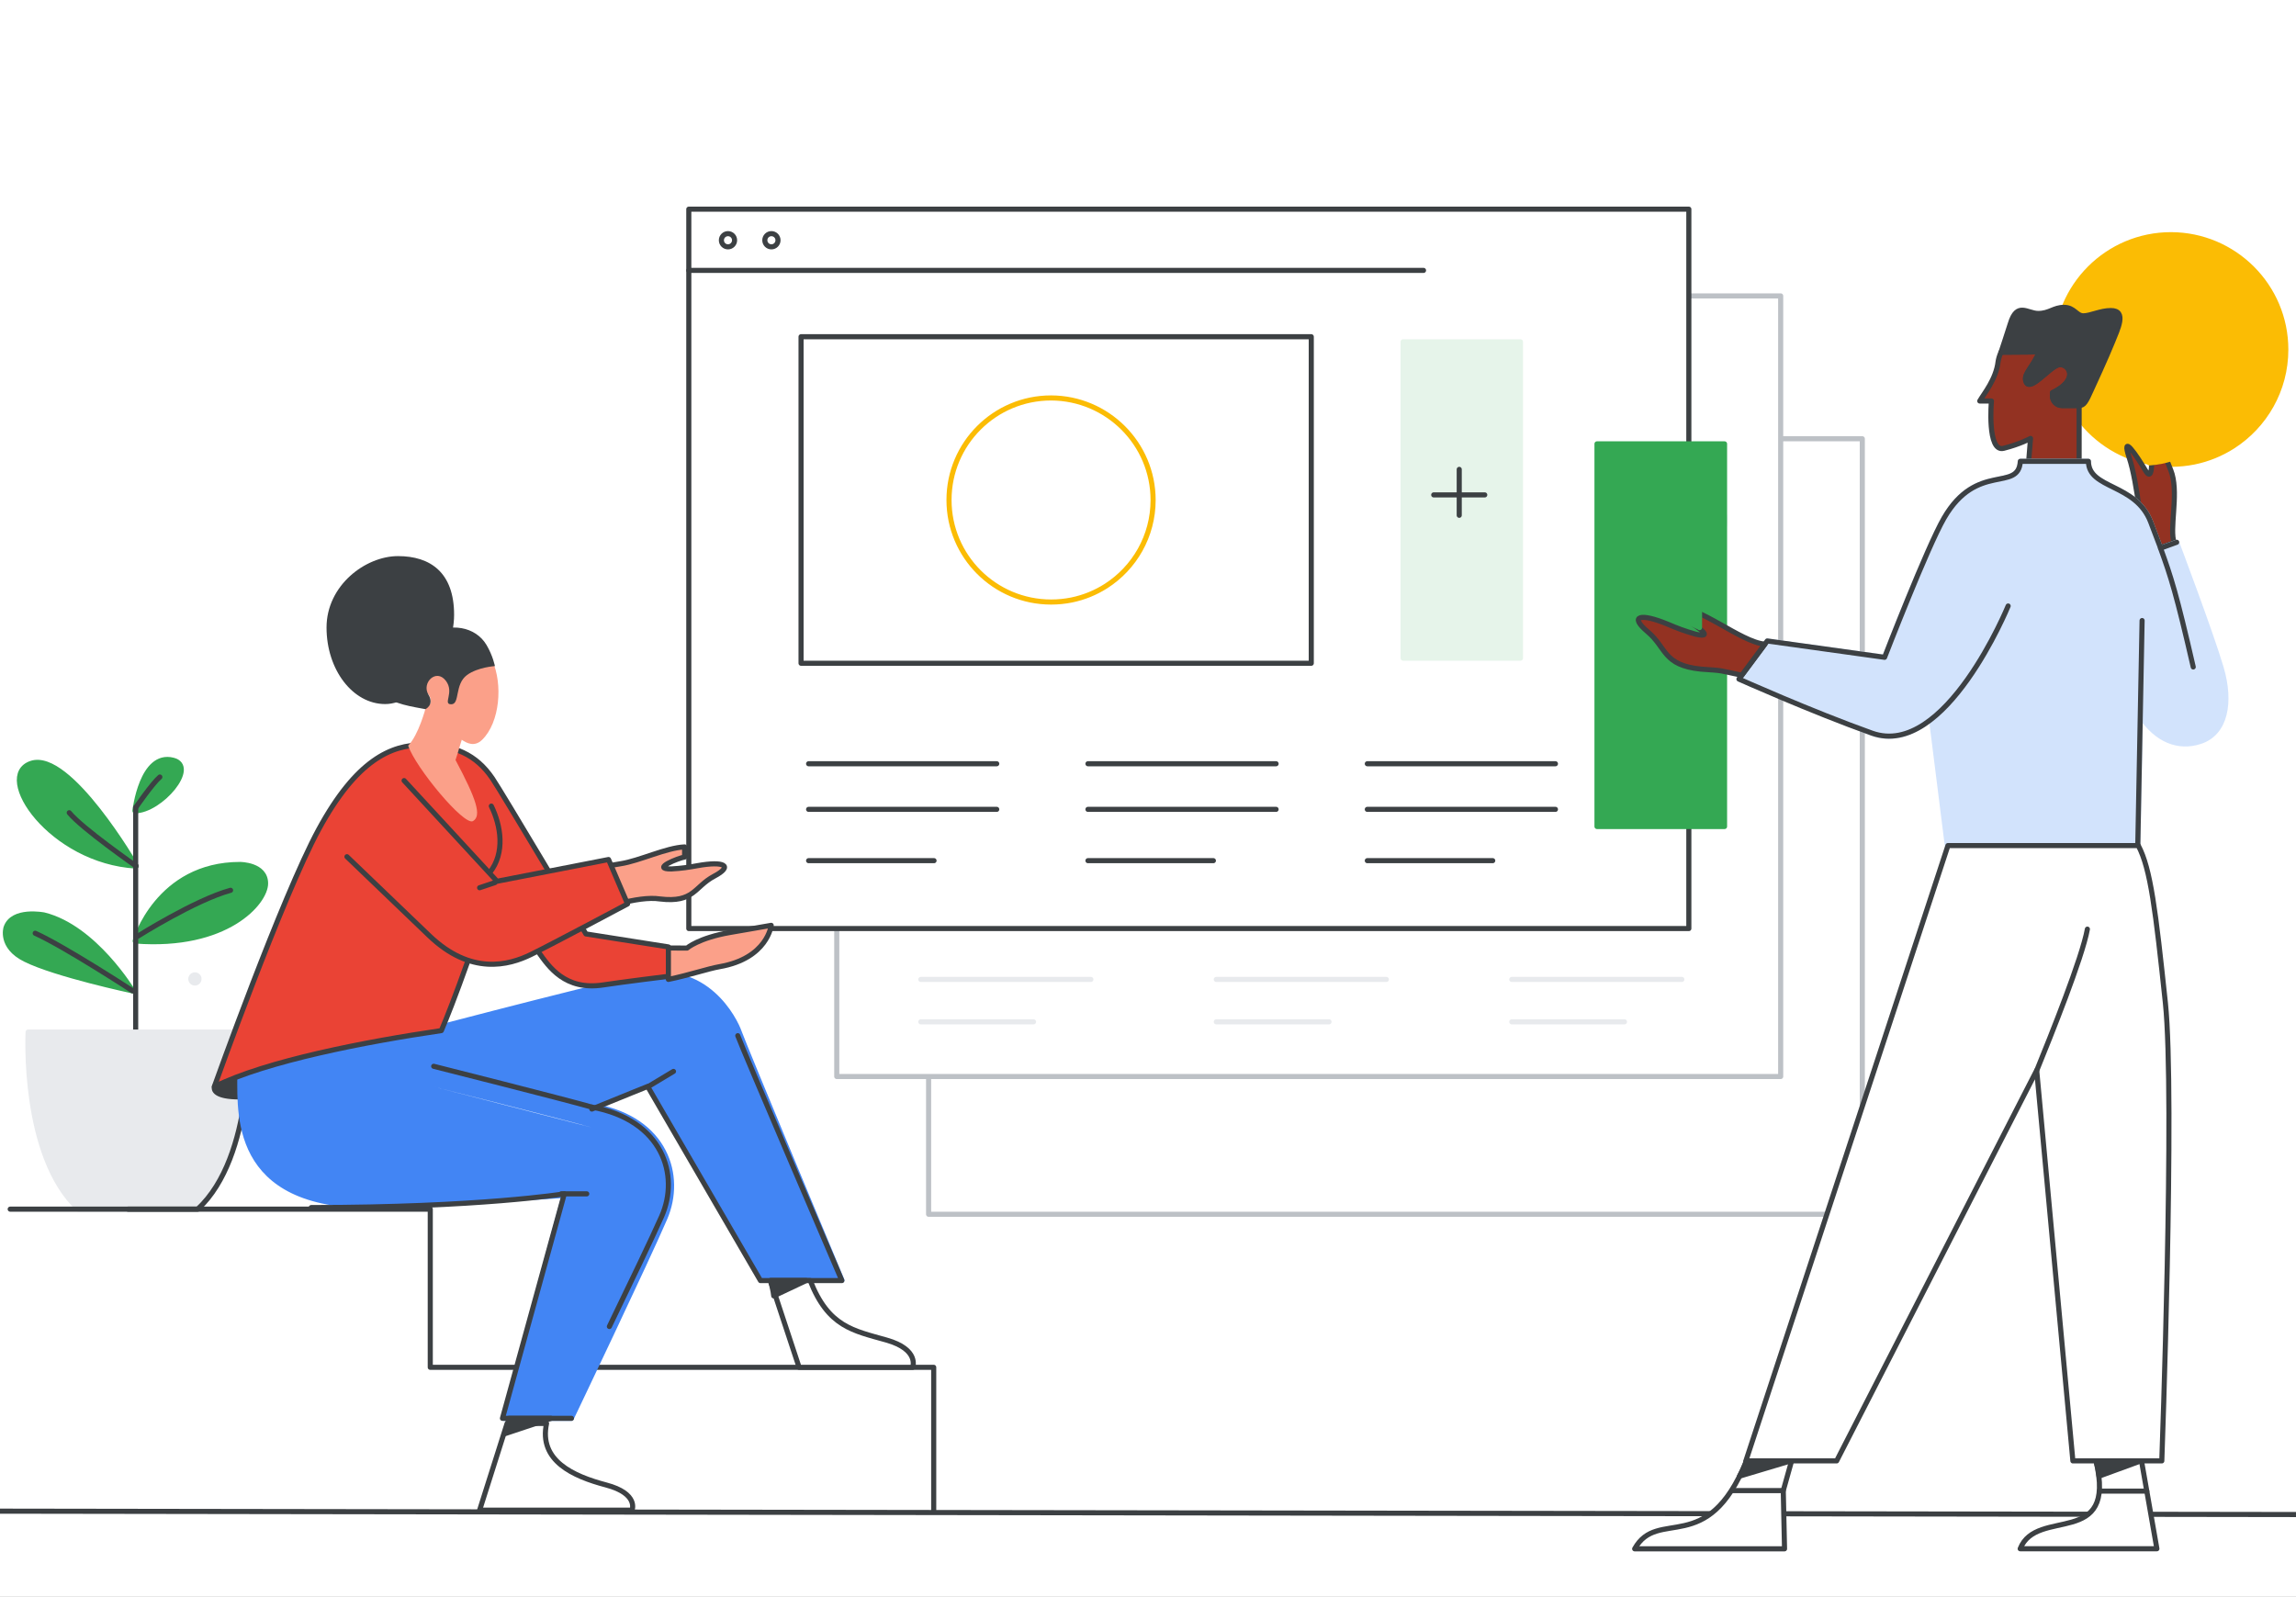 <svg width="450" height="313" viewBox="0 0 450 313" fill="none" xmlns="http://www.w3.org/2000/svg">
    <rect x="0" y="0" width="450" height="313" fill="#333333" stroke="none"/>
    <g id="cheat-sheets-hero" clip-path="url(#clip0_392_34300)">
        <rect width="450" height="313" fill="white"/>
        <g id="Optimization Score 100 - B (1) 1">
            <path id="Vector"
                  d="M38.2 192.68C38.642 192.68 39 192.322 39 191.88C39 191.438 38.642 191.08 38.2 191.08C37.758 191.08 37.4 191.438 37.4 191.88C37.4 192.322 37.758 192.68 38.2 192.68Z"
                  fill="#E8EAED" stroke="#E8EAED" stroke-linecap="round" stroke-linejoin="round"/>
            <path id="Vector_2"
                  d="M26 194.22C26 194.22 18.56 181.82 8.64 179.34C8.64 179.34 2.43 178.1 1.19 181.82C1.19 181.82 -0.05 185.54 4.92 188.02C10.86 191 26 194.22 26 194.22Z"
                  fill="#34A853" stroke="#34A853" stroke-linecap="round" stroke-linejoin="round"/>
            <path id="Vector_3"
                  d="M26.51 184.44C26.51 184.44 30.93 169.44 47.05 169.44C47.05 169.44 52.05 169.44 52.05 173.16C52.05 176.88 44.41 185.81 26.51 184.44Z"
                  fill="#34A853" stroke="#34A853" stroke-linecap="round" stroke-linejoin="round"/>
            <path id="Vector_4"
                  d="M26.67 169.75C26.67 169.75 13.57 147.14 6.13 149.62C-1.31 152.1 10 168.79 26.67 169.75Z"
                  fill="#34A853" stroke="#34A853" stroke-linecap="round" stroke-linejoin="round"/>
            <path id="Vector_5"
                  d="M26.45 158.92C26.45 158.92 27.76 147.46 33.9 149C38.86 150.23 31.42 158.92 26.45 158.92Z"
                  fill="#34A853" stroke="#34A853" stroke-linecap="round" stroke-linejoin="round"/>
            <path id="Vector_6" d="M26 194.22C26 194.22 12.78 185.59 6.9 182.92L26 194.22Z"
                  fill="white"/>
            <path id="Vector_7" d="M26 194.22C26 194.22 12.78 185.59 6.9 182.92" stroke="#3C4043"
                  stroke-linecap="round" stroke-linejoin="round"/>
            <path id="Vector_8" d="M26.67 169.75C26.67 169.75 16 162.31 13.57 159.3L26.67 169.75Z"
                  fill="white"/>
            <path id="Vector_9" d="M26.67 169.75C26.67 169.75 16 162.31 13.57 159.3" stroke="#3C4043"
                  stroke-linecap="round" stroke-linejoin="round"/>
            <path id="Vector_10" d="M27 183.5C27 183.5 38.23 176.41 45.19 174.5" stroke="#3C4043" stroke-linecap="round"
                  stroke-linejoin="round"/>
            <path id="Vector_11" d="M26.59 158.3C26.59 158.3 29.86 153.55 31.33 152.3L26.59 158.3Z"
                  fill="white"/>
            <path id="Vector_12" d="M26.59 158.3C26.59 158.3 29.86 153.55 31.33 152.3" stroke="#3C4043"
                  stroke-linecap="round" stroke-linejoin="round"/>
            <path id="Vector_13" d="M26.59 207.29V158.3" stroke="#3C4043" stroke-linecap="round"
                  stroke-linejoin="round"/>
            <path id="Vector_14"
                  d="M48.67 202.29H5.51C5.51 202.29 4.23 226.63 15.43 237H38.75C50 226.63 48.67 202.29 48.67 202.29Z"
                  fill="#E8EAED" stroke="#E8EAED" stroke-linecap="round" stroke-linejoin="round"/>
            <path id="Vector_15" d="M25.11 237H38.75C49.95 226.62 48.67 202.28 48.67 202.28" stroke="#3C4043"
                  stroke-linecap="round" stroke-linejoin="round"/>
        </g>
        <path id="baseline copy" d="M0 298.353L450 299.014" stroke="white" stroke-linecap="round"/>
        <path id="baseline" d="M0 296.194L450 296.856" stroke="#3C4043" stroke-linecap="round"/>
        <path id="Vector_16" d="M182 86H365V198.896V238H182V86Z" fill="white" stroke="#BDC1C6" stroke-miterlimit="10"
              stroke-linecap="round" stroke-linejoin="round"/>
        <path id="Vector_17" d="M164 58H349V211H302.086H260.527H164V58Z" fill="white" stroke="#BDC1C6"
              stroke-miterlimit="10" stroke-linecap="round" stroke-linejoin="round"/>
        <g id="Group 2228">
            <path id="Vector_18" d="M180.472 191.973H213.803" stroke="#E8EAED" stroke-miterlimit="10"
                  stroke-linecap="round" stroke-linejoin="round"/>
            <path id="Vector_19" d="M180.472 200.285H202.564" stroke="#E8EAED" stroke-miterlimit="10"
                  stroke-linecap="round" stroke-linejoin="round"/>
        </g>
        <g id="Group 2229">
            <path id="Vector_20" d="M238.384 191.973H271.715" stroke="#E8EAED" stroke-miterlimit="10"
                  stroke-linecap="round" stroke-linejoin="round"/>
            <path id="Vector_21" d="M238.384 200.285H260.477" stroke="#E8EAED" stroke-miterlimit="10"
                  stroke-linecap="round" stroke-linejoin="round"/>
        </g>
        <g id="Group 2230">
            <path id="Vector_22" d="M296.298 191.973H329.629" stroke="#E8EAED" stroke-miterlimit="10"
                  stroke-linecap="round" stroke-linejoin="round"/>
            <path id="Vector_23" d="M296.298 200.285H318.39" stroke="#E8EAED" stroke-miterlimit="10"
                  stroke-linecap="round" stroke-linejoin="round"/>
        </g>
        <path id="Vector_24"
              d="M334.611 106H330V98H334.611C336.489 98 338 99.617 338 101.596V102.404C338.013 104.383 336.489 106 334.611 106Z"
              stroke="#E8EAED" stroke-miterlimit="10" stroke-linecap="round" stroke-linejoin="round"/>
        <path id="Vector_25"
              d="M334.611 133H330V126H334.611C336.489 126 338 127.415 338 129.146V129.854C338.013 131.598 336.489 133 334.611 133Z"
              stroke="#E8EAED" stroke-miterlimit="10" stroke-linecap="round" stroke-linejoin="round"/>
        <path id="Vector_26" d="M135 41H331V182H135V154.112V41Z" fill="white" stroke="#3C4043" stroke-miterlimit="10"
              stroke-linecap="round" stroke-linejoin="round"/>
        <path id="Vector_27" d="M135 53H279" stroke="#3C4043" stroke-miterlimit="10" stroke-linecap="round"
              stroke-linejoin="round"/>
        <g id="Group 2225">
            <path id="Vector_28" d="M158.481 149.699H195.354" stroke="#3C4043" stroke-miterlimit="10"
                  stroke-linecap="round" stroke-linejoin="round"/>
            <path id="Vector_29" d="M158.481 158.638H195.354" stroke="#3C4043" stroke-miterlimit="10"
                  stroke-linecap="round" stroke-linejoin="round"/>
            <path id="Vector_30" d="M158.481 168.694H183.063" stroke="#3C4043" stroke-miterlimit="10"
                  stroke-linecap="round" stroke-linejoin="round"/>
        </g>
        <g id="Group 2226">
            <path id="Vector_31" d="M213.232 149.699H250.105" stroke="#3C4043" stroke-miterlimit="10"
                  stroke-linecap="round" stroke-linejoin="round"/>
            <path id="Vector_32" d="M213.232 158.638H250.105" stroke="#3C4043" stroke-miterlimit="10"
                  stroke-linecap="round" stroke-linejoin="round"/>
            <path id="Vector_33" d="M213.232 168.694H237.814" stroke="#3C4043" stroke-miterlimit="10"
                  stroke-linecap="round" stroke-linejoin="round"/>
        </g>
        <g id="Group 2227">
            <path id="Vector_34" d="M267.983 149.699H304.856" stroke="#3C4043" stroke-miterlimit="10"
                  stroke-linecap="round" stroke-linejoin="round"/>
            <path id="Vector_35" d="M267.983 158.638H304.856" stroke="#3C4043" stroke-miterlimit="10"
                  stroke-linecap="round" stroke-linejoin="round"/>
            <path id="Vector_36" d="M267.983 168.694H292.565" stroke="#3C4043" stroke-miterlimit="10"
                  stroke-linecap="round" stroke-linejoin="round"/>
        </g>
        <path id="Vector_37" d="M298 67H275V129H298V67Z" fill="#E6F4EA" stroke="#E6F4EA" stroke-miterlimit="10"
              stroke-linecap="round" stroke-linejoin="round"/>
        <path id="Vector_38" d="M281 97H291" stroke="#3C4043" stroke-miterlimit="10" stroke-linecap="round"
              stroke-linejoin="round"/>
        <path id="Vector_39" d="M286 101V92" stroke="#3C4043" stroke-miterlimit="10" stroke-linecap="round"
              stroke-linejoin="round"/>
        <path id="Vector_40"
              d="M142.68 48.381C143.394 48.381 143.972 47.802 143.972 47.088C143.972 46.374 143.394 45.795 142.68 45.795C141.966 45.795 141.388 46.374 141.388 47.088C141.388 47.802 141.966 48.381 142.68 48.381Z"
              stroke="#3C4043" stroke-miterlimit="10"/>
        <path id="Vector_41"
              d="M151.191 48.381C151.905 48.381 152.483 47.802 152.483 47.088C152.483 46.374 151.905 45.795 151.191 45.795C150.477 45.795 149.899 46.374 149.899 47.088C149.899 47.802 150.477 48.381 151.191 48.381Z"
              stroke="#3C4043" stroke-miterlimit="10"/>
        <path id="Vector_42"
              d="M226 98.017C226 105.095 222.314 111.316 216.776 114.864C214.736 116.166 212.455 117.109 210.003 117.606C208.718 117.863 207.38 118 206.009 118C194.967 118 186 109.054 186 98C186 86.946 194.95 78 206.009 78C217.033 78.034 226 86.98 226 98.017Z"
              stroke="#FBBC04" stroke-miterlimit="10" stroke-linecap="round" stroke-linejoin="round"/>
        <path id="Vector_43" d="M257 66H157V130H257V66Z" stroke="#3C4043" stroke-miterlimit="10" stroke-linecap="round"
              stroke-linejoin="round"/>
        <path id="Vector_44" d="M2 237H84.33V268H183V296" stroke="#3C4043" stroke-miterlimit="10"
              stroke-linecap="round" stroke-linejoin="round"/>
        <path id="Vector_45"
              d="M42.093 212.879C41.731 213.641 42.238 215 46.957 215C46.957 212.867 47 211 47 211L42.093 212.879Z"
              fill="#3C4043" stroke="#3C4043" stroke-miterlimit="10" stroke-linecap="round" stroke-linejoin="round"/>
        <path id="Vector_46"
              d="M47.004 210.776C47.004 219.3 45.975 237.744 76.153 236.231C106.622 234.692 110.594 234.284 110.594 234.284L98.705 278H111.967C111.967 278 126.759 247.032 130.309 238.77C133.858 230.509 130.507 219.458 116.691 216.88C123.091 214.196 127.472 212.394 127.472 212.394L149.271 250.926H165C165 250.926 145.787 204.895 144.89 202.317C143.992 199.738 138.371 188.648 125.677 191.45C112.983 194.252 78.159 203.435 78.159 203.435C78.159 203.435 53.853 207.697 47.004 210.776Z"
              fill="#4285F4" stroke="#4285F4" stroke-miterlimit="10" stroke-linecap="round" stroke-linejoin="round"/>
        <path id="Vector_47"
              d="M141.011 189.477C138.773 189.864 134.939 191.168 130.996 191.967L129.926 185.789C129.926 185.789 133.051 185.843 134.651 185.828C134.651 185.828 136.928 183.835 143.086 182.769C149.243 181.702 151.15 181.372 151.15 181.372C151.15 181.372 150.449 187.842 141.011 189.477Z"
              fill="#FBA089" stroke="#3C4043" stroke-miterlimit="10" stroke-linecap="round" stroke-linejoin="round"/>
        <path id="Vector_48"
              d="M116 217.381C122.491 214.73 126.935 212.951 126.935 212.951L149.046 251H165C165 251 145.512 205.546 144.602 203"
              stroke="#3C4043" stroke-miterlimit="10" stroke-linecap="round" stroke-linejoin="round"/>
        <path id="Vector_49" d="M112 278H98.48L110.601 234C110.601 234 93.96 236.688 61 236.688" stroke="#3C4043"
              stroke-miterlimit="10" stroke-linecap="round" stroke-linejoin="round"/>
        <path id="Vector_50"
              d="M42 213C42 213 55.297 175.775 62.459 162.575C69.872 148.914 76.665 146 82.84 146C89.015 146 93.293 147.846 96.506 152.567C98.323 155.23 114.833 183.054 114.833 183.054L131 185.599V191.361C131 191.361 121.824 192.495 118.229 193.049C110.725 194.209 107.578 189.462 105.577 186.667C103.457 183.713 95.558 172.9 95.558 172.9C94.084 182.117 92.159 187.168 90 193.049C87.841 198.93 86.5 202 86.5 202C71.689 204.176 52.19 207.936 42 213Z"
              fill="#EA4335" stroke="#3C4043" stroke-miterlimit="10" stroke-linecap="round" stroke-linejoin="round"/>
        <path id="Vector_51"
              d="M116 217C129.879 219.522 133.246 230.33 129.68 238.41C127.943 242.347 123.516 251.572 119.433 260"
              stroke="#3C4043" stroke-miterlimit="10" stroke-linecap="round" stroke-linejoin="round"/>
        <path id="Vector_52"
              d="M131.561 170.318C127.463 170.358 133.054 168.146 134.18 167.987V166C130.546 166.16 125.408 168.707 121.636 169.298C120.772 169.43 109.838 171.298 109 171.43L112.693 180C117.524 178.106 125.014 175.536 129.348 176.199C136.052 177.007 136.052 173.815 139.954 171.748C143.856 169.682 141.84 168.755 136.746 169.669C134.966 169.987 133.735 170.199 131.561 170.318Z"
              fill="#FBA089" stroke="#3C4043" stroke-miterlimit="10" stroke-linecap="round" stroke-linejoin="round"/>
        <path id="Vector_53" d="M97 173L93 174" stroke="#3C4043" stroke-miterlimit="10" stroke-linecap="round"
              stroke-linejoin="round"/>
        <g id="Vector_54">
            <path id="Vector_55"
                  d="M80 146.147C82.055 144.04 83.43 138.754 83.43 138.754C83.43 138.754 85.22 137.992 84.01 136.131C81 133.5 85.766 128.7 87.633 131C89.347 133.107 87.566 134 89.281 134C90.996 134 85.952 131.18 88.411 129.5C90.466 128.091 96.5 129.5 96.5 129.5C98.555 134.075 98 141.575 94.5 145C93.025 146.444 91.521 145.698 90.5 145C89.819 147.107 89.974 146.858 89.281 148.964C93.404 156.706 94.438 159.885 92.71 160.932C90.996 161.992 81.374 150.373 80 146.147Z"
                  fill="#FBA089"/>
        </g>
        <path id="Vector_56"
              d="M83.379 139C81.392 138.606 76.371 137.93 75.5 136.143C73.668 132.399 79.06 127.263 83.673 124.546C88.287 121.83 93.22 122.843 95.347 126.404C96.616 128.543 97 130.556 97 130.556C97 130.556 93.643 130.767 91.541 132.301C89.043 134.131 90.196 138.043 88.44 138.043C86.685 138.043 89.132 135.749 87.39 133.441C85.493 130.936 82.571 133.849 83.968 136.143C85.198 138.156 83.379 139 83.379 139Z"
              fill="#3C4043"/>
        <path id="Vector_57"
              d="M151 251L156.618 268H178.878C178.878 268 180.259 264.506 173.738 262.656C167.217 260.805 162.342 260.073 158.796 251C153.364 251 151 251 151 251Z"
              fill="white" stroke="#3C4043" stroke-miterlimit="10" stroke-linecap="round" stroke-linejoin="round"/>
        <path id="Vector_58" d="M110 234H115" stroke="#3C4043" stroke-miterlimit="10" stroke-linecap="round"
              stroke-linejoin="round"/>
        <path id="Vector_59" d="M127 213L132 210" stroke="#3C4043" stroke-miterlimit="10" stroke-linecap="round"
              stroke-linejoin="round"/>
        <path id="Vector_60" d="M85 213C85 213 110.263 219.37 116 221L85 213Z" fill="white"/>
        <path id="Vector_61" d="M85 209C85 209 110.263 215.37 116 217" stroke="#3C4043" stroke-miterlimit="10"
              stroke-linecap="round" stroke-linejoin="round"/>
        <path id="Vector_62"
              d="M99.388 279L94 296H123.879C123.879 296 125.249 292.769 118.78 291.057C112.312 289.346 105.554 286.306 107.121 279C101.733 279 99.388 279 99.388 279Z"
              fill="white" stroke="#3C4043" stroke-miterlimit="10" stroke-linecap="round" stroke-linejoin="round"/>
        <path id="Vector_63" d="M108 278L99 281C99 281 99.294 279.844 99.77 278H108Z" fill="#3C4043" stroke="#3C4043"
              stroke-miterlimit="10" stroke-linecap="round" stroke-linejoin="round"/>
        <path id="Vector_64" d="M158 251L151.649 254C151.649 254 151.532 252.755 151 251H158Z" fill="#3C4043"
              stroke="#3C4043" stroke-miterlimit="10" stroke-linecap="round" stroke-linejoin="round"/>
        <path id="Vector_65"
              d="M79.201 153L97.411 172.734L119.271 168.47L123 177.174C123 177.174 108.427 184.949 104.063 187.088C99.699 189.227 92.267 191.204 84.121 183.389C76.067 175.654 68 167.919 68 167.919"
              fill="#EA4335"/>
        <path id="Vector_66"
              d="M79.201 153L97.411 172.734L119.271 168.47L123 177.174C123 177.174 108.427 184.949 104.063 187.088C99.699 189.227 92.267 191.204 84.121 183.389C76.067 175.654 68 167.919 68 167.919"
              stroke="#3C4043" stroke-miterlimit="10" stroke-linecap="round" stroke-linejoin="round"/>
        <path id="Vector_67" d="M97 173L94 174" stroke="#3C4043" stroke-miterlimit="10" stroke-linecap="round"
              stroke-linejoin="round"/>
        <path id="Vector_68" d="M96.296 158C98.173 161.827 99.045 167.173 96 171" stroke="#3C4043"
              stroke-miterlimit="10" stroke-linecap="round" stroke-linejoin="round"/>
        <g id="Group 2224">
            <path id="Vector_69"
                  d="M448 68.519C448 76.482 443.852 83.481 437.623 87.472C435.328 88.937 432.763 89.998 430.004 90.557C428.558 90.846 427.053 91 425.51 91C413.088 91 403 80.936 403 68.5C403 56.064 413.068 46 425.51 46C437.912 46.038 448 56.103 448 68.519Z"
                  fill="#FBBC04" stroke="#FBBC04" stroke-miterlimit="10" stroke-linecap="round"
                  stroke-linejoin="round"/>
            <path id="Vector_70"
                  d="M424.616 90.028C424.922 90.886 425.49 92.124 425.723 92.939C426.932 97.219 425.169 103.696 426.117 106.389L420.522 108.267C419.779 104.832 418.977 94.715 417.316 89.722C415.67 84.729 418.686 89.183 420.536 92.284C421.483 93.856 421.702 92.284 421.702 90.755C421.702 90.755 423.144 90.581 424.616 90.028Z"
                  fill="#933222" stroke="#3C4043" stroke-miterlimit="10" stroke-linecap="round"
                  stroke-linejoin="round"/>
            <path id="Vector_71"
                  d="M407.496 79.489C407.496 82.56 407.496 90.45 407.496 90.45C401.042 90.45 397.603 90.464 397.603 90.464L397.967 85.937C397.967 85.937 395.971 87.043 392.693 87.873C389.415 88.703 390.304 78.6 390.304 78.6H388.016C388.803 77.218 391.221 74.35 391.615 70.871C391.688 70.39 391.848 69.794 392.169 69.037C395.68 69.037 399.687 68.964 399.687 68.964C398.55 71.73 396.787 73.142 396.991 74.437C397.457 77.48 401.683 71.773 403.548 71.482C405.412 71.191 407.685 74.335 402.265 76.97V77.625C402.265 78.659 403.096 79.489 404.13 79.489H407.496Z"
                  fill="#933222" stroke="#3C4043" stroke-miterlimit="10" stroke-linecap="round"
                  stroke-linejoin="round"/>
            <path id="Vector_72"
                  d="M414.053 66.999C412.814 70.085 410.105 75.951 409.93 76.33C408.837 78.775 408.444 79.489 407.511 79.489H404.145C403.111 79.489 402.281 78.659 402.281 77.625V76.97C407.7 74.35 405.428 71.191 403.563 71.482C401.698 71.773 397.472 77.48 397.006 74.437C396.802 73.142 398.565 71.73 399.702 68.964C399.702 68.964 395.709 69.037 392.184 69.037C392.184 69.037 393.67 64.553 394.005 63.447C395.331 59.08 397.327 61.438 399.469 61.438C401.698 61.438 402.484 60.244 404.524 60.244C406.564 60.244 406.957 61.904 408.327 61.904C409.697 61.904 411.693 60.87 413.703 60.87C416.923 60.856 415.029 64.524 414.053 66.999Z"
                  fill="#3C4043" stroke="#3C4043" stroke-miterlimit="10" stroke-linecap="round"
                  stroke-linejoin="round"/>
            <path id="Vector_73"
                  d="M409.317 90.421H395.971C395.593 96.52 387.448 90.479 381.023 101.513C377.701 107.234 369.352 128.836 369.352 128.836L346.361 125.634L340.81 133.101C340.81 133.101 354.928 139.128 366.875 143.699C373.17 146.115 378.531 140.758 378.531 140.758L381.664 165.752H419.006L419.516 140.278C422.751 145.125 426.976 146.712 431.187 145.344C436.242 143.713 437.306 137.643 435.339 130.932C433.372 124.222 426.597 106.288 426.597 106.288L423.45 107.438C423.45 107.438 422.969 106.127 421.498 102.299C418.569 94.686 409.346 95.909 409.317 90.421Z"
                  fill="#D2E3FC" stroke="#D2E3FC" stroke-miterlimit="10" stroke-linecap="round"
                  stroke-linejoin="round"/>
            <path id="Vector_74"
                  d="M426.612 106.288L423.465 107.438C423.465 107.438 422.984 106.127 421.512 102.299C418.584 94.686 409.361 95.923 409.317 90.421H395.971C395.593 96.52 387.448 90.479 381.037 101.513C377.716 107.234 369.367 128.836 369.367 128.836L346.376 125.634L340.825 133.101C340.825 133.101 354.914 139.419 366.89 143.699C381.285 148.837 393.582 118.777 393.582 118.777"
                  stroke="#3C4043" stroke-miterlimit="10" stroke-linecap="round" stroke-linejoin="round"/>
            <path id="Vector_75" d="M418.991 165.738L419.836 121.631" stroke="#3C4043" stroke-miterlimit="10"
                  stroke-linecap="round" stroke-linejoin="round"/>
            <path id="Vector_76" d="M423.45 107.438C425.519 113.144 426.553 116.346 429.86 130.729" stroke="#3C4043"
                  stroke-miterlimit="10" stroke-linecap="round" stroke-linejoin="round"/>
            <path id="Vector_77" d="M338 87H313V162H338V87Z" fill="#34A853" stroke="#34A853" stroke-miterlimit="10"
                  stroke-linecap="round" stroke-linejoin="round"/>
            <path id="Vector_78"
                  d="M328.338 120.801C328.979 121.019 329.664 121.223 329.97 121.339C331.15 121.791 336.803 125.328 332.359 124.309C330.028 123.654 328.732 123.13 326.896 122.358C321.578 120.146 319.174 120.655 322.918 123.814C326.677 126.973 325.905 130.394 333.379 131.151C338.246 131.485 336.585 131.369 341.378 132.344L345.895 126.26C341.116 125.837 332.928 118.559 328.149 119.01C327.814 119.039 327.479 119.098 327.246 119.141"
                  fill="#933222"/>
            <path id="Vector_79"
                  d="M328.338 120.801C328.979 121.019 329.664 121.223 329.97 121.339C331.15 121.791 336.803 125.328 332.359 124.309C330.028 123.654 328.732 123.13 326.896 122.358C321.578 120.146 319.174 120.655 322.918 123.814C326.677 126.973 325.905 130.394 333.379 131.151C338.246 131.485 336.585 131.369 341.378 132.344L345.895 126.26C341.116 125.837 332.928 118.559 328.149 119.01C327.814 119.039 327.479 119.098 327.246 119.141"
                  stroke="#3C4043" stroke-miterlimit="10" stroke-linecap="round" stroke-linejoin="round"/>
            <path id="Vector_80"
                  d="M333.097 116.827V123.013C332.864 122.78 327.692 120.713 327.692 120.713L325.521 115.473H329.95L333.097 116.827Z"
                  fill="#34A853" stroke="#34A853" stroke-miterlimit="10" stroke-linecap="round"
                  stroke-linejoin="round"/>
            <path id="Vector_81"
                  d="M381.781 165.738L342.18 286.341H359.97L399.177 209.787L406.273 286.341H423.698C423.698 286.341 426.306 214.678 424.398 196.54C422.474 178.402 421.513 170.323 419.094 165.738C402.179 165.738 381.781 165.738 381.781 165.738Z"
                  fill="white" stroke="#3C4043" stroke-miterlimit="10" stroke-linecap="round" stroke-linejoin="round"/>
            <path id="Vector_82" d="M399.206 209.772C401.916 203.105 408.108 187.718 409.114 182.114" stroke="#3C4043"
                  stroke-miterlimit="10" stroke-linecap="round" stroke-linejoin="round"/>
            <path id="Vector_83"
                  d="M351.14 286.341L349.508 292.164L349.756 303.576H320.383C324.915 295.424 334.603 305.308 342.282 286.355C351.825 286.341 351.14 286.341 351.14 286.341Z"
                  fill="white" stroke="#3C4043" stroke-miterlimit="10" stroke-linecap="round" stroke-linejoin="round"/>
            <path id="Vector_84"
                  d="M350.965 286.341L340.927 289.34C340.927 289.34 341.786 287.942 342.267 286.341H350.965Z"
                  fill="#3C4043" stroke="#3C4043" stroke-miterlimit="10" stroke-linecap="round"
                  stroke-linejoin="round"/>
            <path id="Vector_85" d="M339.543 292.164H349.494" stroke="#3C4043" stroke-miterlimit="10"
                  stroke-linecap="round" stroke-linejoin="round"/>
            <path id="Vector_86"
                  d="M419.72 286.341L422.736 303.562H395.942C399.162 295.323 414.926 303.562 410.803 286.341C420.361 286.341 419.72 286.341 419.72 286.341Z"
                  fill="white" stroke="#3C4043" stroke-miterlimit="10" stroke-linecap="round" stroke-linejoin="round"/>
            <path id="Vector_87" d="M420.754 292.266H411.692" stroke="#3C4043" stroke-miterlimit="10"
                  stroke-linecap="round" stroke-linejoin="round"/>
            <path id="Vector_88"
                  d="M419.589 286.341L411.387 289.34C411.387 289.34 411.285 288.059 410.804 286.341H419.589Z"
                  fill="#3C4043" stroke="#3C4043" stroke-miterlimit="10" stroke-linecap="round"
                  stroke-linejoin="round"/>
            <path id="Vector_89"
                  d="M429.272 88.13C433.911 85.161 437 79.954 437 74.029L421.281 90.725C422.07 90.677 422.846 90.576 423.599 90.425C425.653 90.01 427.563 89.221 429.272 88.13Z"
                  fill="#FBBC04" stroke="#FBBC04" stroke-miterlimit="10" stroke-linecap="round"
                  stroke-linejoin="round"/>
        </g>
        <path id="Ellipse 1"
              d="M89 120.5C89 128.784 81.851 138 75.5 138C69.149 138 64 131.284 64 123C64 114.716 71.649 109 78 109C84.351 109 89 112.216 89 120.5Z"
              fill="#3C4043"/>
    </g>
    <defs>
        <clipPath id="clip0_392_34300">
            <rect width="450" height="313" fill="white"/>
        </clipPath>
    </defs>
</svg>
